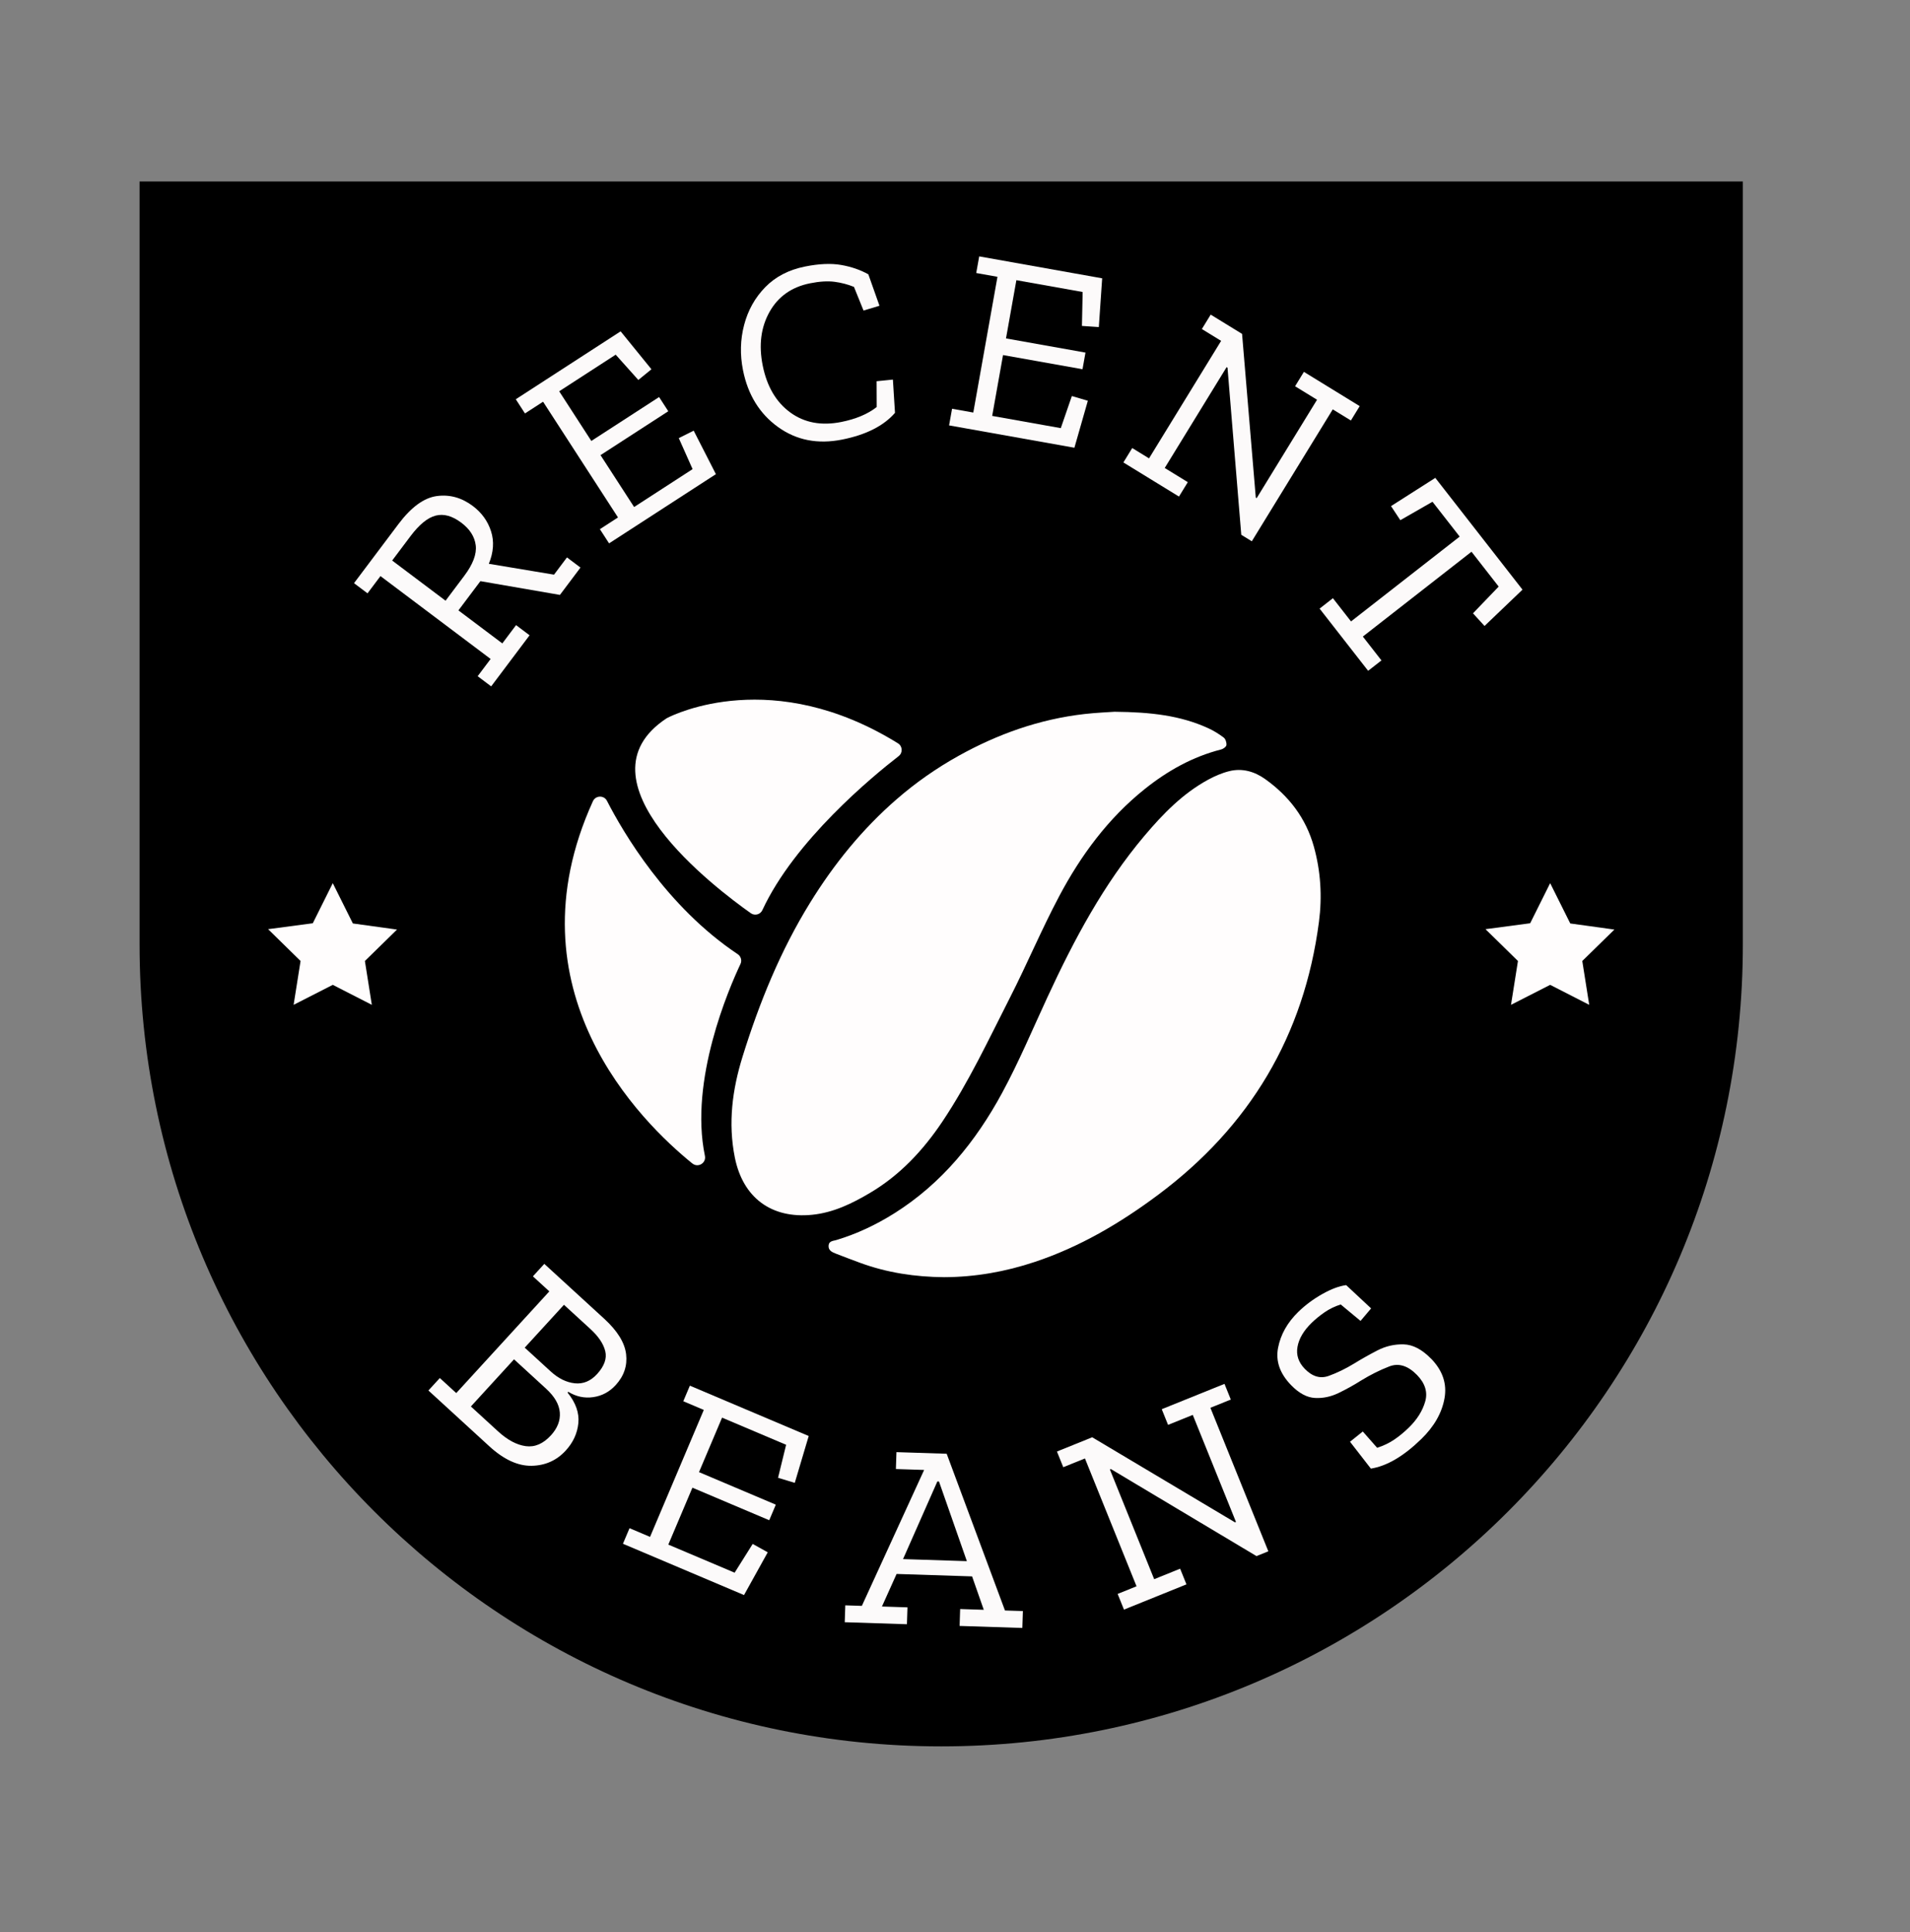 <?xml version="1.0" encoding="UTF-8"?><svg xmlns="http://www.w3.org/2000/svg" viewBox="0 0 1428.47 1444.5"><rect x="0" y="0" width="1428.47" height="1444.5" fill="#808080" stroke="none"/><defs><style>.e{fill:#fffdfd;}.f{fill:#fcfafa;}</style></defs><g id="a"><path d="M104.39,706.15c0,331.11,268.42,599.53,599.53,599.53s599.53-268.42,599.53-599.53V135.68H104.39V706.15Z"/></g><g id="b"><g><g id="c"><g><path class="e" d="M706.02,954.89c-21.47-.18-42.46-3.28-62.69-10.71-6.16-2.27-12.31-4.59-18.43-6.98-2.71-1.06-5.47-2.38-5.21-5.96,.25-3.48,3.4-3.41,5.76-4.11,15.41-4.62,29.8-11.44,43.4-19.99,35.5-22.32,61.02-53.85,80.66-90.1,12.51-23.1,22.73-47.45,33.78-71.33,19.88-42.96,41.99-84.59,72.75-120.97,13.72-16.22,28.5-31.44,47.43-41.76,4.98-2.71,10.35-5.04,15.83-6.41,9.72-2.43,18.9,.22,26.85,5.88,17.77,12.65,30.51,29.15,36.45,50.44,5.15,18.46,6.31,37.32,3.85,56.2-11.11,85.22-51.73,153.12-120.55,204.41-28.3,21.09-58.37,38.79-92.01,49.99-22.02,7.34-44.61,11.32-67.86,11.4Z"/><path class="e" d="M833.67,532.15c27.02,.25,49.11,2.79,69.86,12.25,4.13,1.88,8.09,4.33,11.7,7.08,1.37,1.04,2.2,3.76,2,5.57-.14,1.24-2.31,2.87-3.85,3.26-21.36,5.42-40.1,15.92-57.16,29.55-27.44,21.92-47.89,49.67-64.15,80.36-13.12,24.76-24.01,50.7-36.74,75.68-15.97,31.35-30.89,63.33-50.54,92.67-14.34,21.41-31.66,39.99-54.01,53.24-13.43,7.96-27.38,14.81-43.35,16.43-30.53,3.09-51.85-12.79-57.87-42.87-5.15-25.73-1.88-50.67,5.79-75.37,12.52-40.31,28.32-79.17,50.58-115.19,17.88-28.94,39.1-55.1,64.85-77.42,14.26-12.36,29.64-23.12,46.19-32.32,29.34-16.3,60.37-27.32,93.78-31.19,9.09-1.05,18.26-1.4,22.91-1.74Z"/></g></g><path class="e" d="M517.81,869.89c-38.55-31.16-138.63-129.62-74.38-270.84,2.02-4.45,8.29-4.63,10.52-.29,11.95,23.29,44.51,79.12,97.74,114.6,2.43,1.62,3.35,4.73,2.11,7.37-8.57,18.13-38.4,86.89-26.6,143.45,1.12,5.36-5.11,9.14-9.37,5.7Z"/><path class="e" d="M672.09,565.33c-19.66,15.22-77.84,63.18-101.91,115.11-1.53,3.31-5.65,4.44-8.63,2.34-26.74-18.85-132.83-99.43-63.2-145.61,.2-.13,.4-.25,.61-.36,5.49-2.84,79.2-38.95,172.64,18.95,3.45,2.14,3.71,7.08,.5,9.56Z"/><g><polygon class="e" points="248.88 660.3 263.91 690.43 296.92 695 272.9 718.49 278.09 751.27 248.88 736.33 219.59 751.27 224.79 718.49 200.51 694.7 233.94 690.28 248.88 660.3"/><polygon class="e" points="1159.35 660.3 1174.38 690.43 1207.39 695 1183.37 718.49 1188.56 751.27 1159.35 736.33 1130.06 751.27 1135.26 718.49 1110.98 694.7 1144.41 690.28 1159.35 660.3"/></g></g></g><g id="d"><g><g><path class="f" d="M434.13,424.36l-15.37,20.43-59.48-10.28-16.43,21.85,32.83,24.69,10.28-13.67,10.1,7.6-28.72,38.19-10.1-7.6,9.69-12.89-82.38-61.96-9.69,12.89-10.1-7.6,33.22-44.17c9.53-12.68,19.11-19.66,28.73-20.96,9.62-1.29,18.59,1.19,26.9,7.44,6.63,4.98,11.17,11.27,13.62,18.85,2.45,7.59,1.9,15.7-1.64,24.36l48.75,8.12,9.69-12.89,10.1,7.6Zm-89.15-33.58c-6.73-5.06-13.11-6.82-19.13-5.28-6.02,1.54-12.3,6.66-18.84,15.36l-13.71,18.23,39.93,30.03,13.95-18.55c6.54-8.7,9.41-16.3,8.62-22.8s-4.4-12.17-10.82-16.99Z"/><path class="f" d="M535.41,354.51l-79.89,51.74-6.87-10.61,13.54-8.77-56.03-86.52-13.54,8.77-6.87-10.61,78.41-50.78,23.05,28.36-9.81,8-16.93-18.91-42.26,27.37,24.04,37.13,50.68-32.82,6.87,10.61-50.68,32.82,25.12,38.79,43.74-28.33-10.33-23.19,11.15-5.57,16.61,32.53Z"/><path class="f" d="M669.37,308.66c-8.48,9.75-21.65,16.42-39.52,19.99-18.26,3.65-34.26,.51-48.02-9.42-13.76-9.93-22.47-24.07-26.14-42.4-2.33-11.62-2.05-22.92,.84-33.9,2.88-10.98,8.15-20.39,15.81-28.24,7.66-7.84,17.59-12.99,29.8-15.43,10.41-2.08,19.39-2.47,26.94-1.16,7.55,1.31,14.33,3.64,20.35,7l8.32,23.51-11.92,3.59-7.15-17.7c-4.66-1.89-9.53-3.16-14.6-3.82-5.08-.66-11.16-.28-18.23,1.13-13.76,2.75-23.86,9.88-30.32,21.38-6.46,11.5-8.16,24.86-5.11,40.09,3.13,15.62,9.98,27.31,20.56,35.06,10.58,7.75,23.32,10.13,38.23,7.15,10.93-2.19,19.74-5.9,26.45-11.14l-.06-19.32,12.19-1.23,1.57,24.86Z"/><path class="f" d="M803.52,334.75l-93.71-16.7,2.22-12.44,15.88,2.83,18.08-101.48-15.88-2.83,2.22-12.44,91.97,16.39-2.5,36.46-12.63-.85,.53-25.38-49.56-8.83-7.76,43.55,59.44,10.59-2.22,12.44-59.44-10.59-8.11,45.49,51.31,9.14,8.27-24,11.96,3.53-10.05,35.12Z"/><path class="f" d="M1010.34,314.4l-13.58-8.33-60.54,98.62-7.88-4.84-10.3-124.95-.67-.41-46.28,75.4,17.26,10.6-6.61,10.77-41.57-25.51,6.61-10.77,12.57,7.72,53.92-87.85-14.41-8.85,6.61-10.77,23.46,14.4,10.26,122.38,.67,.41,45.14-73.55-16.43-10.08,6.61-10.77,41.73,25.62-6.61,10.77Z"/><path class="f" d="M1110.27,468.02l-8.64-9.47,19.22-19.99-20.33-26.05-81.26,63.42,13.91,17.83-9.96,7.78-36.3-46.51,9.96-7.78,13.55,17.36,81.26-63.42-20.33-26.05-24.06,13.79-6.96-10.53,33.12-21.11,65.21,83.57-28.4,27.16Z"/></g><g><path class="f" d="M423.18,1084.45c-6.85,7.48-15.4,11.3-25.65,11.46-10.25,.16-20.77-4.7-31.56-14.58l-45.56-41.72,8.53-9.32,12.29,11.25,69.61-76.03-12.29-11.25,8.53-9.32,44.81,41.03c9.89,9.06,15.35,17.89,16.37,26.5,1.02,8.61-1.58,16.32-7.8,23.11-4.62,5.05-10.22,8.05-16.78,9-6.57,.95-12.79-.38-18.67-3.98l-.53,.58c6.11,7.56,8.81,15.16,8.07,22.78-.74,7.62-3.86,14.45-9.37,20.47Zm-11.16-11.29c4.89-5.34,7.11-11.03,6.66-17.06-.45-6.03-3.87-11.98-10.26-17.83l-23.98-21.96-32.27,35.25,20.38,18.66c6.99,6.4,13.87,10.07,20.65,11,6.77,.93,13.04-1.76,18.82-8.07Zm34.49-45.8c5.42-5.92,7.48-11.63,6.16-17.11s-5.02-11.02-11.11-16.6l-19.78-18.11-29.34,32.04,19.33,17.7c5.79,5.3,11.83,8.29,18.11,8.95,6.28,.66,11.82-1.63,16.62-6.87Z"/><path class="f" d="M556.46,1192.56l-90.57-38.36,4.93-11.64,15.34,6.5,40.2-94.92-15.34-6.5,4.93-11.64,88.88,37.64-10.43,35.04-12.51-3.8,6.04-24.68-47.9-20.29-17.25,40.73,57.45,24.33-4.93,11.64-57.45-24.33-18.02,42.55,49.59,21,13.52-21.51,11.25,6.27-17.73,31.95Z"/><path class="f" d="M764.6,1217.15l-46.92-1.51,.41-12.63,17.67,.57-8.75-24.98-56.46-1.82-10.95,24.34,19.09,.62-.41,12.63-46.51-1.5,.41-12.63,12.39,.4,46.58-101.63-21.12-.68,.41-12.63,37.57,1.21,43.6,117.18,13.4,.43-.41,12.63Zm-41.49-49.94l-20.85-59.55-1.22-.04-25.66,58.05,47.73,1.54Z"/><path class="f" d="M920.51,1046.38l-15.26,6.16,43.33,107.3-8.86,3.58-108.89-65.07-.75,.3,33.12,82.03,19.41-7.84,4.73,11.72-46.73,18.87-4.73-11.72,14.13-5.71-38.59-95.58-16.21,6.54-4.73-11.72,26.38-10.65,106.76,63.59,.75-.3-32.31-80.02-18.47,7.46-4.73-11.72,46.92-18.94,4.73,11.72Z"/><path class="f" d="M1070.31,1015.82c8.63,8.87,11.98,18.75,10.02,29.66-1.95,10.91-7.73,21.04-17.34,30.4-13.2,12.86-25.77,20.24-37.73,22.14l-15.6-20.09,9.56-7.66,10.72,12.17c4.77-1.51,9.02-3.55,12.78-6.1,3.75-2.55,7.38-5.53,10.87-8.93,6.21-6.05,10.31-12.57,12.3-19.56,1.99-6.99-.05-13.6-6.11-19.82-6.8-6.98-13.7-9.12-20.72-6.42-7.02,2.7-14.08,6.23-21.19,10.58-5.38,3.41-10.97,6.5-16.76,9.3-5.79,2.79-11.68,4.03-17.67,3.7-5.99-.32-11.92-3.5-17.8-9.54-8.45-8.68-11.71-17.99-9.79-27.96,1.93-9.96,6.97-18.91,15.12-26.85,5.24-5.1,11.22-9.55,17.93-13.33,6.71-3.78,12.68-6.01,17.89-6.68l18.65,17.4-7.91,9.36-14.82-12.3c-4.48,1.42-8.52,3.39-12.13,5.89-3.61,2.51-6.82,5.13-9.64,7.87-5.92,5.77-9.44,11.72-10.55,17.86-1.11,6.14,.72,11.66,5.5,16.56,5.6,5.75,11.55,7.49,17.85,5.22,6.3-2.27,12.71-5.39,19.24-9.37,5.19-3.21,10.9-6.43,17.12-9.65,6.23-3.22,12.79-4.73,19.68-4.55,6.89,.18,13.73,3.76,20.53,10.74Z"/></g></g></g></svg>